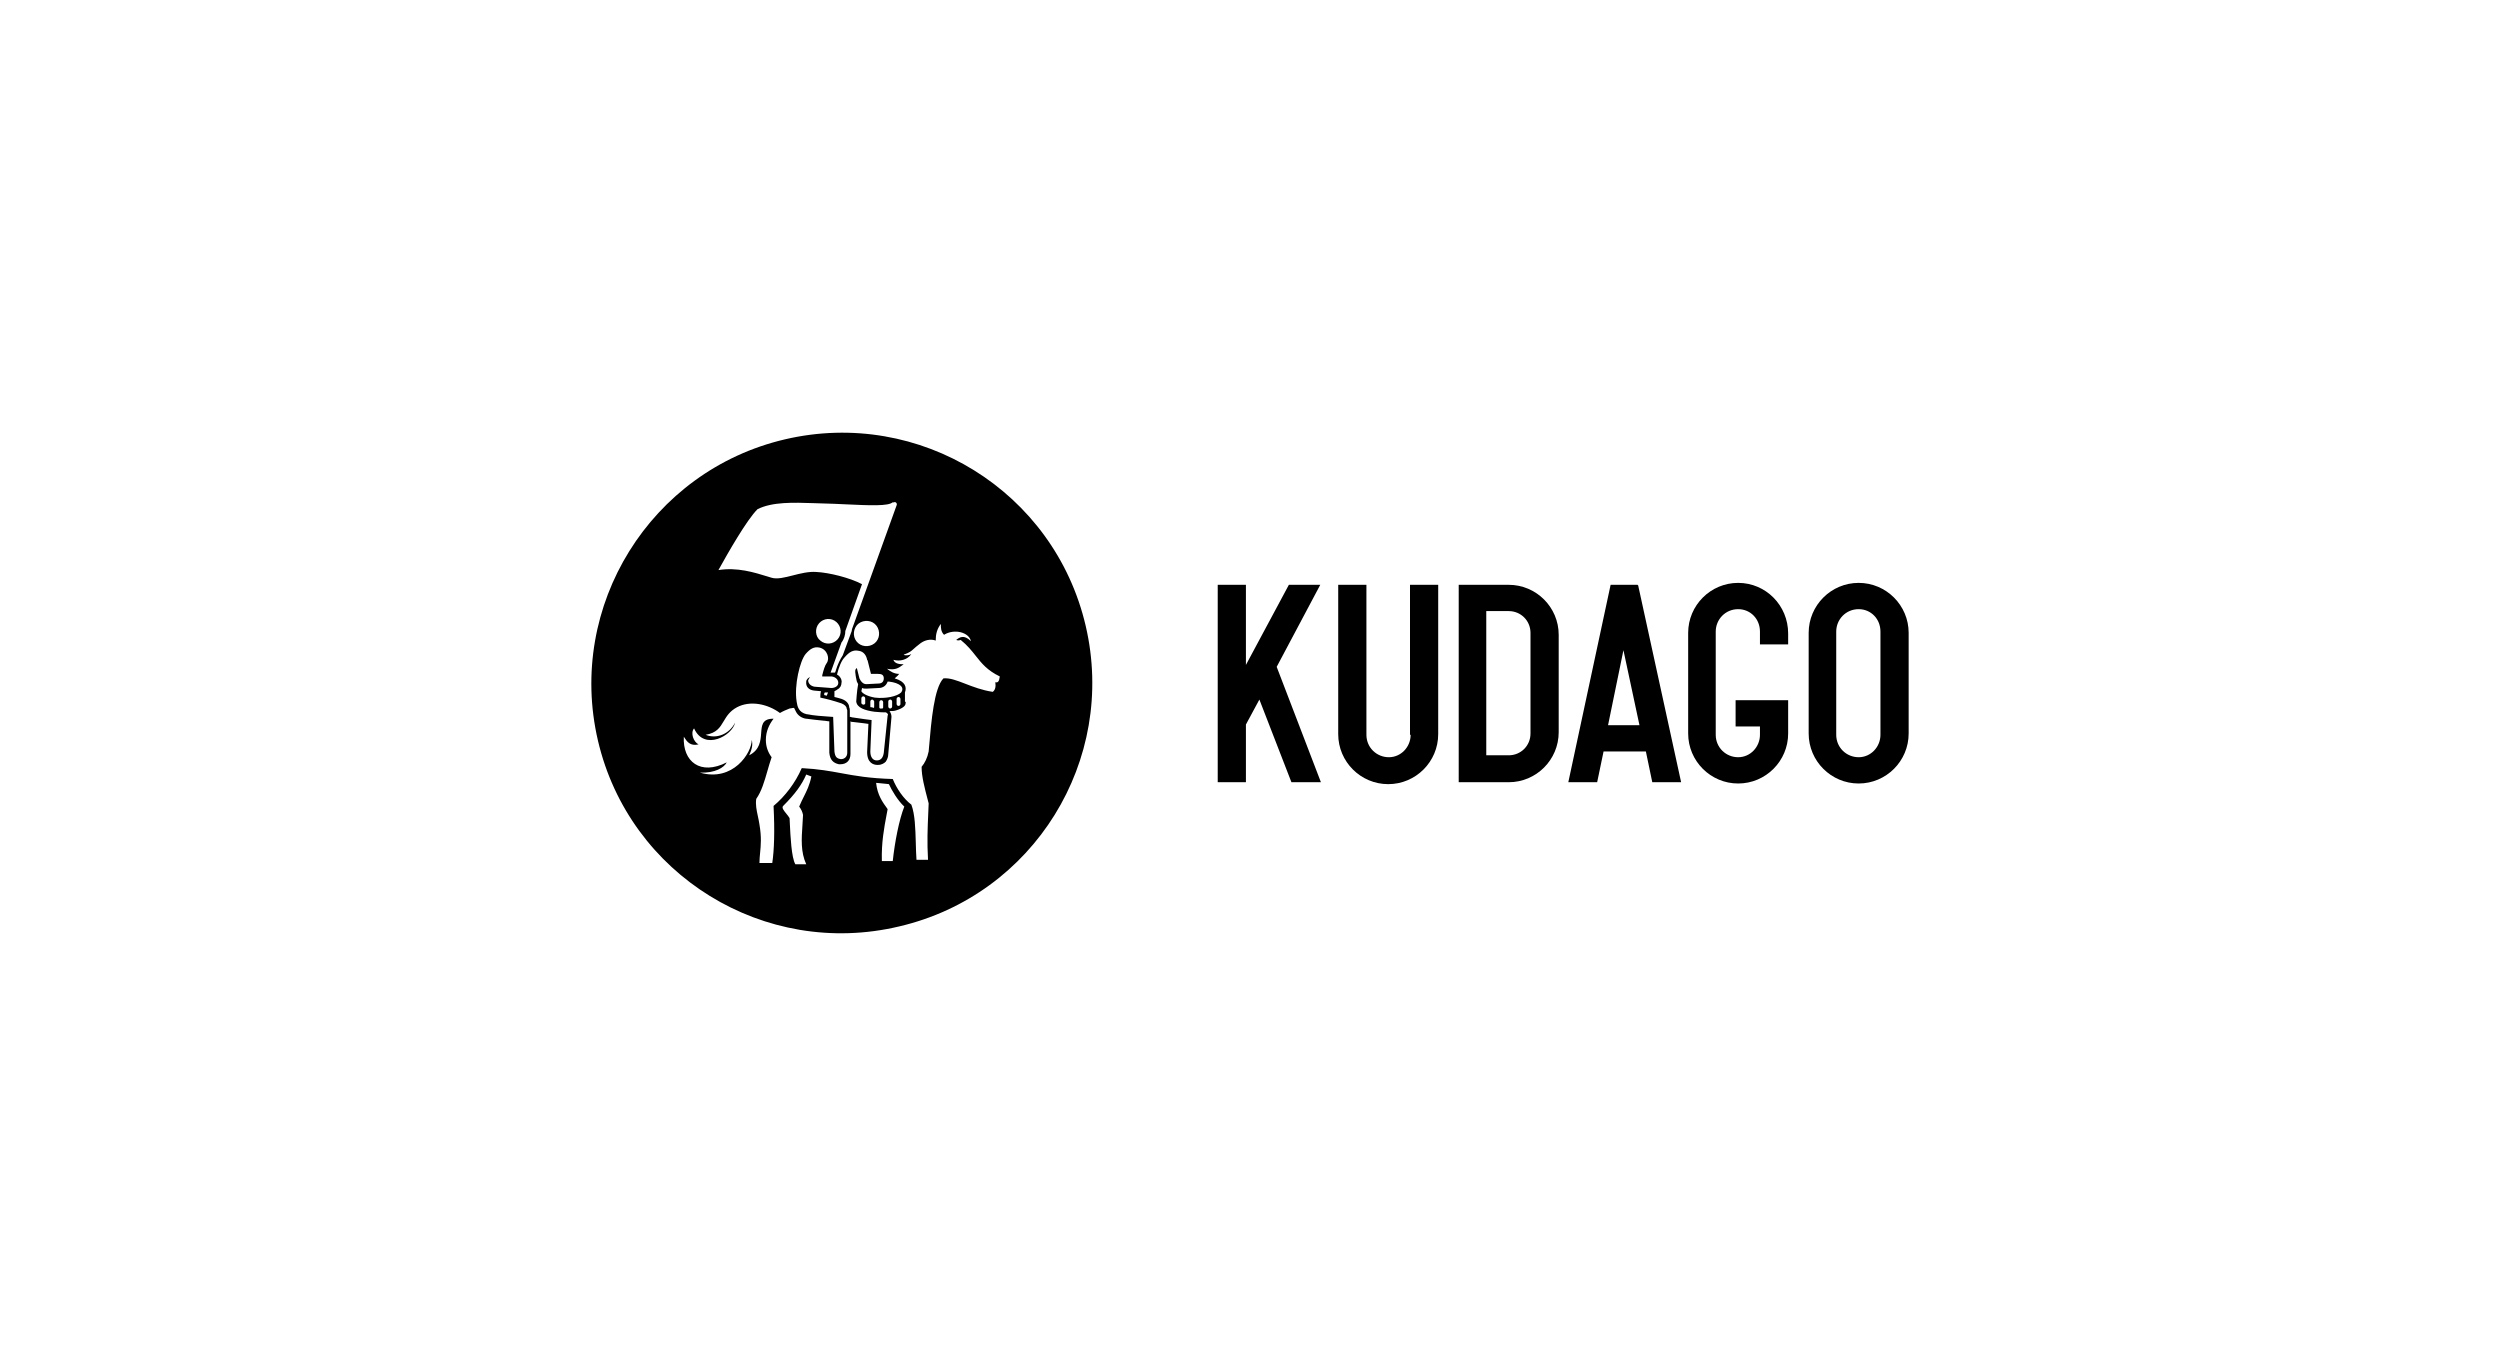 <?xml version="1.0" encoding="UTF-8"?> <svg xmlns="http://www.w3.org/2000/svg" width="520" height="283" viewBox="0 0 520 283" fill="none"><path d="M274.616 121.641H268.084L259.151 138.305V121.641H253.286V162.702H259.151V150.703L261.951 145.504L268.617 162.702H274.75L265.55 138.705L274.616 121.641Z" fill="black"></path><path d="M293.414 152.836C293.414 155.369 291.414 157.502 288.881 157.502C286.348 157.502 284.215 155.503 284.215 152.836V121.641H278.349V152.703C278.349 158.436 283.015 163.102 288.748 163.102C294.48 163.102 299.146 158.436 299.146 152.703V121.641H293.28V152.836H293.414Z" fill="black"></path><path d="M313.81 121.641H303.412V162.702H313.81C319.543 162.702 324.209 158.036 324.209 152.303V132.039C324.209 126.307 319.543 121.641 313.81 121.641ZM318.343 152.57C318.343 155.103 316.343 157.102 313.81 157.102H309.144V127.107H313.81C316.343 127.107 318.343 129.106 318.343 131.639V152.57Z" fill="black"></path><path d="M340.607 121.641H335.008L326.209 162.702H332.209L333.542 156.303H342.341L343.674 162.702H349.673L340.741 121.774L340.607 121.641ZM341.007 150.837H334.475L337.675 135.239L341.007 150.837Z" fill="black"></path><path d="M361.538 121.24C355.805 121.24 351.139 125.906 351.139 131.639V152.569C351.139 158.302 355.805 162.968 361.538 162.968C367.27 162.968 371.936 158.302 371.936 152.569V145.637H361.005V151.103H366.07V152.836C366.07 155.369 364.071 157.502 361.538 157.502C359.005 157.502 356.872 155.502 356.872 152.836V131.372C356.872 128.839 358.872 126.706 361.538 126.706C364.071 126.706 366.07 128.706 366.07 131.372V134.038H371.936V131.772C371.936 125.906 367.27 121.24 361.538 121.24Z" fill="black"></path><path d="M386.602 121.24C380.869 121.24 376.203 125.906 376.203 131.639V152.569C376.203 158.302 380.869 162.968 386.602 162.968C392.334 162.968 397 158.302 397 152.569V131.639C397 125.906 392.334 121.24 386.602 121.24ZM381.935 131.372C381.935 128.839 383.935 126.706 386.602 126.706C389.134 126.706 391.134 128.706 391.134 131.372V152.836C391.134 155.369 389.134 157.502 386.602 157.502C384.069 157.502 381.935 155.502 381.935 152.836V131.372Z" fill="black"></path><path fill-rule="evenodd" clip-rule="evenodd" d="M225.823 130.172C219.29 102.176 191.294 84.845 163.298 91.377C135.302 97.909 117.837 126.039 124.37 154.035C130.902 182.031 159.032 199.362 187.028 192.697C215.024 186.164 232.355 158.168 225.823 130.172ZM182.228 133.504C181.295 134.57 179.562 134.704 178.496 133.77C177.429 132.837 177.296 131.237 178.229 130.037C179.162 128.971 180.895 128.838 181.962 129.771C183.028 130.704 183.162 132.437 182.228 133.504ZM167.697 161.101C166.764 163.234 165.431 165.101 162.898 167.634C162.538 167.993 163.028 168.596 163.548 169.236C163.799 169.545 164.058 169.863 164.231 170.167C164.249 170.485 164.267 170.86 164.286 171.274L164.286 171.275L164.286 171.275C164.414 173.983 164.622 178.378 165.431 179.765H167.697C166.53 177.219 166.714 174.503 166.905 171.686C166.954 170.964 167.004 170.235 167.031 169.5C166.897 168.833 166.631 168.3 166.231 167.767C166.542 167.012 166.868 166.36 167.184 165.728C167.816 164.464 168.408 163.279 168.764 161.501L167.697 161.101ZM182.229 162.833L184.895 163.1C185.428 164.3 186.762 166.566 188.095 167.766C187.028 170.432 186.095 175.232 185.695 179.098H183.429C183.313 175.271 183.903 172.15 184.409 169.472L184.41 169.472L184.41 169.467L184.411 169.466L184.411 169.465C184.486 169.067 184.56 168.679 184.628 168.299L184.628 168.299C183.562 166.832 182.496 165.366 182.229 162.833ZM183.695 147.103V146.036C183.695 145.903 183.562 145.636 183.295 145.636C183.162 145.636 182.895 145.769 182.895 146.036V147.103C182.895 147.159 182.895 147.192 182.905 147.221C182.919 147.26 182.952 147.292 183.028 147.369H183.562L183.562 147.369L183.562 147.369L183.562 147.369L183.562 147.369L183.562 147.369L183.562 147.369L183.562 147.369L183.562 147.369L183.562 147.369C183.638 147.292 183.671 147.26 183.685 147.221C183.695 147.192 183.695 147.159 183.695 147.103ZM179.962 145.236V146.303C179.962 146.436 179.829 146.57 179.562 146.57C179.429 146.57 179.296 146.436 179.163 146.303V145.236C179.163 144.97 179.429 144.837 179.562 144.837C179.829 144.837 179.962 145.103 179.962 145.236ZM184.895 141.77H184.628C184.362 142.57 183.695 143.104 182.762 143.104L180.229 143.237C179.962 143.237 179.562 143.237 179.296 143.104C179.296 143.26 179.25 143.416 179.212 143.545C179.185 143.637 179.163 143.715 179.163 143.77C179.429 144.303 180.495 144.836 181.962 145.103C184.228 145.37 186.628 144.836 187.428 144.036C188.228 142.97 187.161 142.037 184.895 141.77ZM171.697 144.636C171.597 144.603 171.497 144.57 171.43 144.57C171.43 144.303 171.43 144.17 171.563 144.037H172.23L171.963 144.703C171.897 144.703 171.797 144.67 171.697 144.636ZM160.498 120.173C161.662 120.516 163.213 120.12 164.897 119.69C166.493 119.282 168.209 118.844 169.83 118.973C172.497 119.107 176.763 120.173 179.296 121.506L175.83 131.239C175.83 132.038 175.563 132.972 175.03 133.638L172.763 139.904H173.297H173.696C173.696 139.837 173.73 139.771 173.763 139.704C173.797 139.637 173.83 139.571 173.83 139.504C174.23 138.171 174.763 137.104 175.296 136.304L177.163 131.239C177.163 130.949 177.303 130.588 177.431 130.26L177.431 130.26L177.431 130.26C177.479 130.135 177.526 130.015 177.563 129.905L186.495 105.109C186.628 104.842 186.495 104.575 186.228 104.442C186.095 104.442 185.828 104.442 185.695 104.575V104.442C184.914 105.321 180.77 105.127 176.093 104.908C174.386 104.828 172.608 104.744 170.897 104.709C170.368 104.694 169.835 104.676 169.302 104.658C165 104.513 160.649 104.367 157.565 105.909C155.299 108.175 151.433 114.974 149.433 118.574C153.349 117.962 156.816 119.035 159.73 119.937C159.99 120.017 160.247 120.097 160.498 120.173ZM202.948 136.411C204.185 137.975 205.339 139.434 207.959 140.704C207.826 141.771 207.559 142.037 207.026 141.904C207.159 142.837 207.026 143.504 206.492 143.904C204.304 143.582 202.426 142.856 200.784 142.221C199.025 141.542 197.537 140.966 196.227 141.104C194.299 143.161 193.734 149.681 193.218 155.643L193.161 156.302C192.894 157.635 192.361 158.702 191.695 159.501C191.695 161.497 192.278 163.726 193.008 166.516L193.014 166.539C193.062 166.724 193.111 166.911 193.161 167.101C193.134 167.858 193.101 168.599 193.069 169.338C192.941 172.241 192.815 175.113 193.027 178.832H190.628C190.551 177.723 190.519 176.536 190.486 175.342C190.404 172.376 190.322 169.363 189.561 167.367C187.962 166.167 186.495 164.034 185.695 162.035C180.779 161.89 177.862 161.353 175.01 160.829L175.01 160.829C172.603 160.386 170.243 159.951 166.765 159.768C165.431 162.834 163.298 165.634 160.899 167.634C161.165 172.833 161.032 176.832 160.632 179.499H157.966C157.966 178.783 158.032 178.108 158.102 177.396C158.254 175.854 158.422 174.145 157.966 171.5C157.882 170.913 157.758 170.339 157.637 169.773L157.637 169.773L157.637 169.773L157.637 169.773L157.637 169.773L157.637 169.773L157.637 169.773C157.372 168.543 157.116 167.355 157.299 166.167C158.407 164.598 159.003 162.517 159.619 160.368L159.62 160.368C159.893 159.413 160.171 158.445 160.499 157.502C159.699 156.435 159.299 155.236 159.299 153.902C159.299 152.169 159.965 150.703 160.899 149.503H160.499C158.53 149.634 158.435 150.929 158.321 152.479C158.204 154.079 158.066 155.951 155.833 157.102C156.366 155.902 156.633 154.969 156.366 153.902C156.366 156.569 152.5 162.701 145.567 160.701C148.767 160.835 150.633 159.635 151.167 158.569C145.701 161.368 141.968 158.435 142.234 153.236C142.901 154.302 143.568 155.236 145.301 154.836C144.234 154.302 143.568 152.436 144.367 151.503C146.501 156.302 152.366 152.969 152.9 150.303C151.7 152.702 149.034 153.769 146.767 152.836C149.071 152.464 149.759 151.306 150.517 150.03C151.119 149.017 151.765 147.929 153.3 147.103C156.099 145.637 159.699 146.437 162.232 148.303C162.898 147.903 163.565 147.637 164.232 147.37C164.351 147.37 164.471 147.343 164.603 147.313L164.603 147.313C164.765 147.277 164.944 147.237 165.165 147.237C165.298 147.503 165.431 147.77 165.564 148.037C165.965 148.836 166.765 149.37 167.698 149.503H167.831C168.764 149.636 169.964 149.77 171.297 149.903C171.497 149.903 171.697 149.936 171.897 149.97L171.897 149.97L171.897 149.97C172.097 150.003 172.297 150.036 172.497 150.036V156.569C172.63 158.035 173.297 158.702 174.497 158.968H174.63H174.763C176.096 158.968 176.896 158.169 176.896 156.835V150.036C177.03 150.17 177.296 150.17 177.43 150.17C177.783 150.214 178.165 150.258 178.547 150.302C179.32 150.391 180.094 150.48 180.629 150.57L180.363 156.435C180.363 158.702 181.696 159.102 182.495 159.102H182.629C183.429 159.102 183.962 158.702 184.229 158.435C184.496 158.035 184.762 157.502 184.762 156.835L185.429 149.103C185.429 148.703 185.295 148.303 185.029 147.903C185.562 147.903 185.962 147.903 186.362 147.77C187.695 147.37 188.362 146.837 188.362 146.303C188.495 146.037 188.228 145.903 188.228 145.903V144.037C188.628 142.97 188.362 141.771 186.095 141.104C186.18 141.02 186.277 140.936 186.379 140.847L186.38 140.847L186.38 140.847C186.602 140.655 186.846 140.444 187.028 140.171C185.962 140.171 185.162 139.638 184.495 139.104C186.209 139.447 186.943 138.909 187.622 138.413C187.735 138.329 187.847 138.248 187.962 138.171C187.028 138.171 186.095 138.038 185.828 137.238C187.162 137.638 188.762 137.238 189.561 136.038C189.161 136.305 188.228 136.438 187.962 136.171C189.21 135.726 189.504 135.459 190.041 134.972C190.306 134.731 190.631 134.436 191.161 134.039C192.228 133.105 193.561 132.839 194.627 133.239C194.627 131.905 194.894 130.839 195.694 129.772C195.694 130.572 195.694 131.372 196.36 132.039C198.494 130.706 201.56 131.505 201.96 133.372C200.493 131.905 199.56 132.572 198.894 133.105C199.16 133.239 199.427 133.239 199.826 133.105C201.229 134.238 202.107 135.349 202.948 136.411ZM184.228 148.17C183.562 148.17 183.162 148.17 181.829 148.037C179.962 147.77 178.229 147.237 178.096 145.903C178.096 145.903 178.229 143.637 178.496 142.304L178.229 141.771C178.229 141.771 177.696 139.638 177.962 139.238C178.013 139.187 178.045 139.136 178.072 139.093C178.115 139.022 178.147 138.971 178.229 138.971L178.763 141.104C178.896 141.371 179.029 141.638 179.296 141.904C179.562 142.171 179.829 142.304 180.229 142.304L182.762 142.171C183.428 142.171 183.828 141.771 183.828 141.104C183.828 140.304 183.295 140.171 182.629 140.171H181.162L180.495 137.505C180.495 137.372 180.362 137.238 180.362 137.238C180.229 136.438 179.696 135.505 178.629 135.372C177.429 135.105 176.629 135.638 175.696 136.705C175.03 137.372 174.496 138.704 174.096 140.304C174.163 140.371 174.23 140.404 174.296 140.438C174.363 140.471 174.43 140.504 174.496 140.571C174.896 140.971 175.163 141.504 175.03 142.037C175.03 142.571 174.763 143.104 174.23 143.371C174.096 143.504 173.83 143.637 173.563 143.771V144.171V144.97C174.096 145.104 174.63 145.237 175.03 145.37C176.229 145.77 176.629 146.57 176.629 147.103C176.763 147.37 176.763 147.637 176.763 147.904V149.103C176.896 149.103 176.996 149.137 177.096 149.17C177.196 149.203 177.296 149.236 177.429 149.236C179.029 149.503 181.295 149.77 181.295 149.77L181.029 156.302C181.029 157.502 181.562 158.169 182.362 158.169C183.295 158.169 183.695 157.502 183.828 156.569L184.628 148.836C184.895 148.57 184.362 148.17 184.228 148.17ZM175.03 146.303C175.696 146.569 176.096 146.969 176.096 147.369C176.229 147.636 176.229 147.769 176.229 147.769V156.568C176.229 157.368 175.696 157.901 174.896 157.901C174.096 157.768 173.696 157.501 173.563 156.301L173.296 149.102H173.03C171.03 148.969 169.164 148.836 167.964 148.569H167.831C166.063 148.19 165.85 146.856 165.719 146.036L165.712 145.99L165.705 145.948L165.697 145.903C165.164 142.57 166.364 137.504 167.564 136.037C168.497 134.971 169.297 134.438 170.497 134.705C172.097 135.104 172.63 136.971 171.963 137.904C171.564 138.437 171.297 139.37 171.03 140.437V140.704H173.03C173.83 140.837 174.363 141.37 174.363 142.037C174.363 142.703 173.696 143.103 172.896 143.103L169.43 142.837C168.63 142.703 168.097 142.17 168.097 141.504C168.231 141.237 168.364 140.97 168.497 140.837C168.097 140.97 167.697 141.37 167.697 141.77C167.564 142.837 168.231 143.503 169.297 143.637L170.764 143.77C170.63 144.303 170.63 144.703 170.63 145.103C171.963 145.37 173.43 145.77 175.03 146.303ZM170.63 133.238C171.697 134.172 173.296 134.038 174.23 132.972C175.163 131.905 175.03 130.306 173.963 129.372C172.897 128.439 171.297 128.572 170.364 129.639C169.43 130.706 169.564 132.438 170.63 133.238ZM185.161 145.503C185.428 145.503 185.561 145.77 185.561 145.903V146.969C185.561 147.236 185.295 147.369 185.161 147.369C184.895 147.369 184.762 147.103 184.762 146.969V145.903C184.762 145.636 185.028 145.503 185.161 145.503ZM187.294 145.37C187.294 145.237 187.161 144.97 186.894 144.97C186.761 144.97 186.494 145.103 186.494 145.37V146.436C186.494 146.57 186.628 146.836 186.894 146.836C187.028 146.836 187.294 146.703 187.294 146.436V145.37ZM181.029 145.903C181.029 145.636 181.296 145.503 181.429 145.503C181.562 145.503 181.829 145.77 181.829 145.903V146.969C181.829 147.103 181.829 147.236 181.695 147.236C181.429 147.103 181.296 147.103 181.162 147.103C181.029 147.103 181.029 147.103 181.029 146.969V145.903Z" fill="black"></path></svg> 